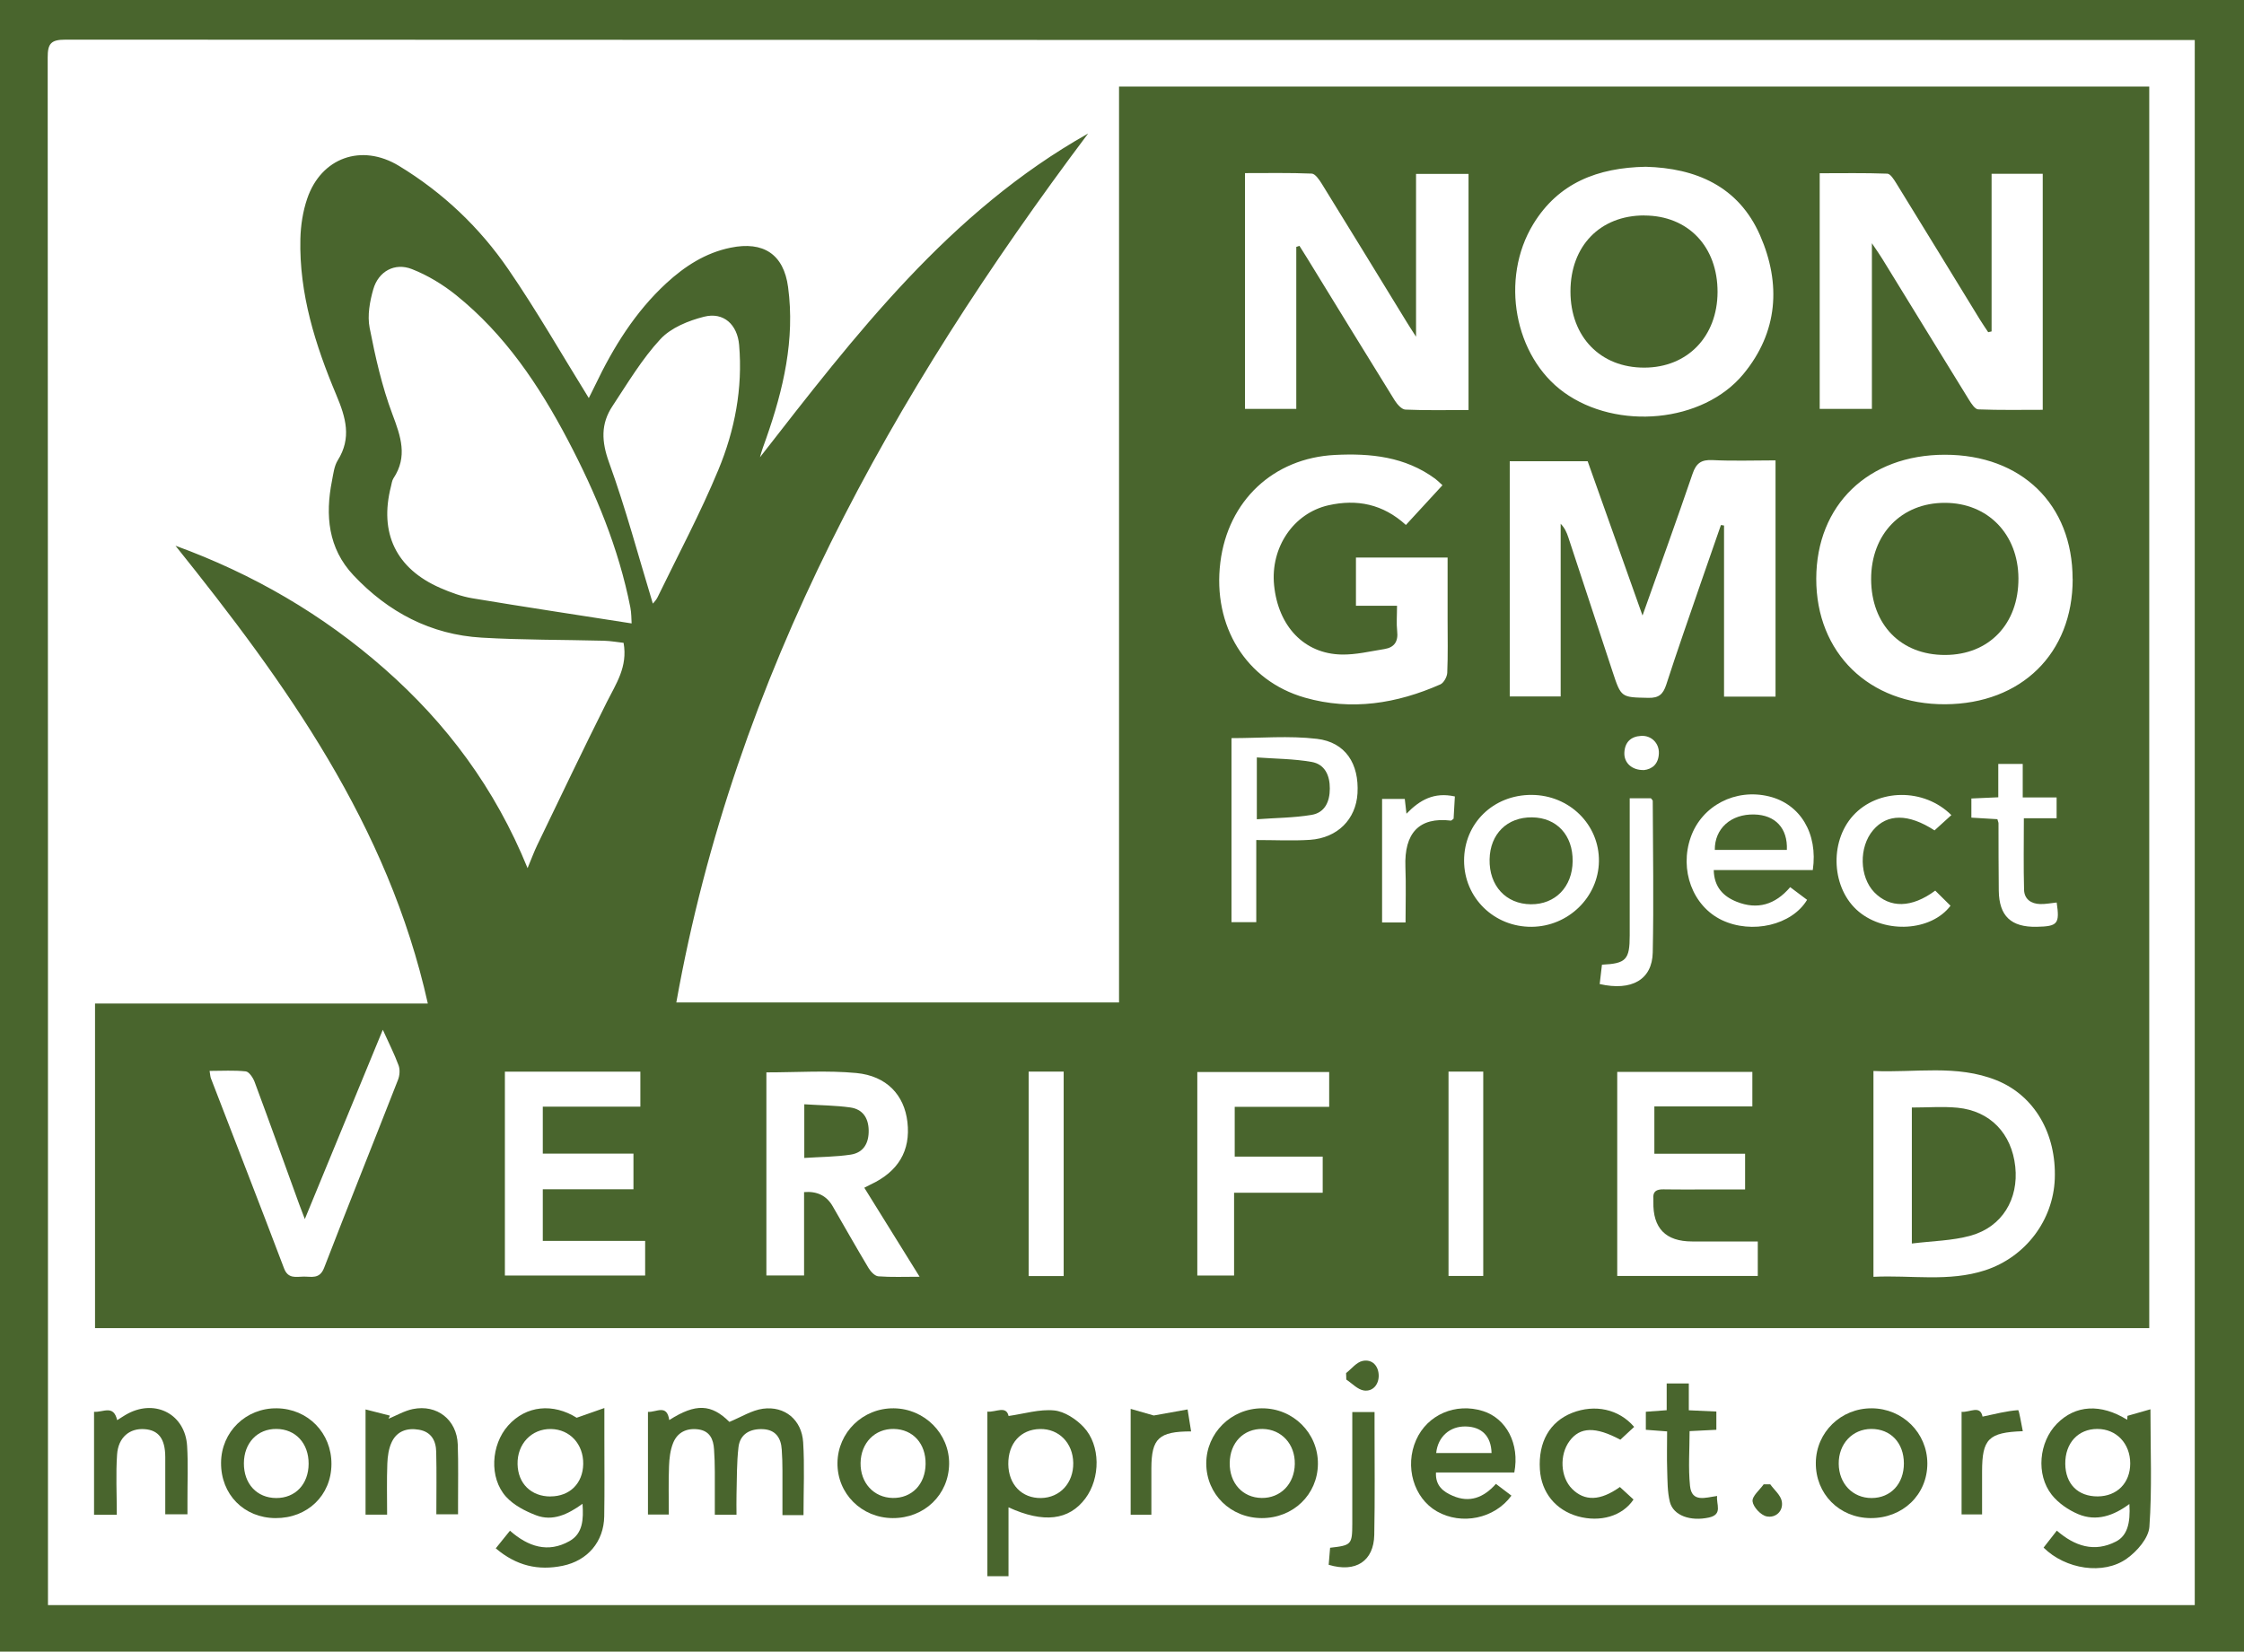 <svg xmlns="http://www.w3.org/2000/svg" id="Capa_2" viewBox="0 0 318.54 234.52"><defs><style>      .cls-1 {        fill: #49652d;      }    </style></defs><g id="Capa_1-2" data-name="Capa_1"><g><path class="cls-1" d="M318.54,234.52H0V0h318.54v234.52ZM311.56,5.68h-2.3c-99.99,0-199.98,0-299.98-.05-2.07,0-2.52.58-2.51,2.57.05,72.47.04,144.95.04,217.42v2.29h304.74V5.68Z"></path><path class="cls-1" d="M95.99,142.34h62.86V12.29h146.24v176.29H13.49v-46.09h47.24c-5.65-25.37-20.15-45.46-35.82-65,10.99,4,20.91,9.76,29.69,17.49,8.8,7.75,15.66,16.92,20.29,28.29.59-1.41.94-2.39,1.39-3.31,3.26-6.76,6.49-13.54,9.85-20.25,1.3-2.6,3-5.01,2.39-8.43-.75-.08-1.78-.27-2.8-.3-5.78-.15-11.57-.1-17.34-.44-7.23-.42-13.28-3.62-18.2-8.85-3.61-3.83-4.03-8.52-3.05-13.45.19-.98.31-2.06.81-2.87,2-3.19,1.15-6.08-.2-9.29-2.97-7.06-5.29-14.37-5.1-22.18.05-1.9.35-3.87.96-5.67,1.98-5.86,7.73-7.9,13.03-4.68,6.23,3.78,11.46,8.74,15.55,14.72,4.05,5.9,7.61,12.14,11.4,18.25.18-.37.56-1.09.91-1.83,2.57-5.38,5.67-10.39,10.09-14.47,2.63-2.42,5.56-4.32,9.13-5.05,4.66-.96,7.54.94,8.16,5.59,1,7.45-.67,14.54-3.11,21.5-.31.87-.64,1.73-.88,2.67,13.52-17.35,26.86-34.86,46.58-45.97-27.86,37.12-50.14,76.81-58.45,123.36M89.66,88.5c-.04-.57-.02-1.43-.18-2.25-1.66-8.42-4.92-16.25-8.89-23.8-4.08-7.76-8.93-14.98-15.84-20.54-1.88-1.51-4.05-2.83-6.28-3.7-2.44-.96-4.75.32-5.48,2.86-.5,1.74-.86,3.73-.52,5.47.81,4.15,1.75,8.33,3.23,12.27,1.19,3.16,2.2,6.02.15,9.11-.21.32-.25.76-.35,1.14-1.7,6.64.73,11.69,7.01,14.43,1.45.63,2.98,1.2,4.53,1.46,7.43,1.24,14.89,2.36,22.61,3.57M233.15,87.38c-2.74-7.71-5.26-14.82-7.78-21.89h-11.06v33.4h7.23v-24.52c.58.6.86,1.24,1.08,1.91,2.1,6.37,4.2,12.73,6.29,19.1,1.22,3.71,1.23,3.63,5.09,3.71,1.47.03,2.07-.5,2.52-1.85,1.57-4.86,3.27-9.69,4.93-14.52.94-2.73,1.9-5.45,2.84-8.17.15.03.29.05.44.07v24.3h7.31v-33.55c-3.1,0-6.02.11-8.94-.04-1.6-.08-2.33.44-2.84,1.95-2.23,6.53-4.58,13.02-7.09,20.09M282.7,47.06l-.47.11c-.39-.59-.8-1.18-1.17-1.78-3.96-6.46-7.9-12.92-11.88-19.37-.33-.53-.83-1.34-1.27-1.36-3.22-.12-6.44-.06-9.6-.06v33.46h7.41v-23.52c.71,1.06,1.12,1.62,1.48,2.22,4.11,6.68,8.2,13.37,12.32,20.04.33.53.84,1.31,1.29,1.33,3.08.12,6.18.06,9.16.06V24.68h-7.26v22.39ZM184.01,35.06c.15-.05.3-.1.45-.15.36.58.73,1.15,1.09,1.74,4.14,6.74,8.26,13.48,12.43,20.2.35.55.98,1.28,1.51,1.31,2.96.13,5.93.06,8.97.06V24.69h-7.45v23.12c-.67-1.05-1.04-1.6-1.38-2.17-3.99-6.51-7.97-13.03-11.99-19.53-.36-.58-.93-1.43-1.43-1.46-3.16-.13-6.32-.07-9.48-.07v33.48h7.28v-23ZM294.21,82.22c0-10.6-7.25-17.65-18.13-17.65-10.85,0-18.24,7.12-18.26,17.6-.02,10.55,7.52,17.89,18.31,17.83,10.81-.06,18.1-7.22,18.09-17.78M233.61,23.68c-6.83.13-12.39,2.29-15.96,8.14-4.74,7.78-2.69,18.79,4.34,23.88,7.55,5.46,19.76,4.34,25.48-2.58,4.93-5.96,5.38-12.82,2.38-19.69-3.07-7.02-9.17-9.56-16.23-9.75M198.31,86c0,1.38-.1,2.51.02,3.61.17,1.47-.39,2.32-1.8,2.55-2.02.32-4.06.82-6.08.78-5.32-.1-9.01-4.01-9.59-9.85-.53-5.35,2.75-10.21,7.7-11.34,4.07-.92,7.77-.17,11.01,2.79,1.77-1.92,3.46-3.76,5.19-5.64-.44-.4-.72-.69-1.03-.92-4.27-3.14-9.18-3.64-14.25-3.38-8.74.45-15.17,6.51-16.25,15.26-1.12,9.03,3.64,16.81,12,19.2,6.61,1.89,13.04.85,19.23-1.88.48-.21.95-1.07.98-1.64.11-2.52.05-5.06.05-7.58v-8.79h-13.01v6.84h5.84ZM92.68,85.7c.12-.15.45-.47.64-.85,2.92-6.02,6.09-11.95,8.65-18.13,2.33-5.61,3.48-11.58,2.95-17.74-.25-2.88-2.19-4.71-4.97-4.01-2.22.56-4.71,1.57-6.21,3.19-2.62,2.83-4.64,6.24-6.79,9.49-1.69,2.54-1.57,5.05-.49,8.03,2.38,6.57,4.18,13.35,6.21,20.02M265.93,181.3c5.37-.27,10.69.76,15.87-.93,5.75-1.89,9.65-7.1,9.88-12.97.24-6.42-2.87-11.82-8.25-14-5.68-2.29-11.61-1.05-17.49-1.33v29.23ZM108.79,152.27v28.84h5.35v-11.84q2.77-.23,4.05,1.99c1.69,2.93,3.36,5.88,5.1,8.79.31.51.89,1.14,1.39,1.18,1.82.14,3.66.06,5.86.06-2.75-4.43-5.29-8.51-7.85-12.64.41-.21.64-.34.88-.45,3.95-1.84,5.71-4.81,5.24-8.88-.44-3.82-2.93-6.55-7.26-6.96-4.14-.39-8.35-.09-12.75-.09M90.9,152.17h-19.23v28.95h19.91v-4.92h-14.53v-7.33h12.87v-5.06h-12.87v-6.67h13.85v-4.97ZM249.54,176.28h-9.34q-5.63,0-5.5-5.64c0-.13.01-.27,0-.4-.11-1.07.43-1.37,1.42-1.36,2.59.04,5.18.01,7.77.01h3.83v-5.07h-12.88v-6.72h13.91v-4.9h-19.18v28.98h19.95v-4.91ZM43.27,173.1c-.37-.97-.59-1.52-.79-2.08-2.11-5.8-4.19-11.62-6.34-17.4-.22-.59-.78-1.43-1.25-1.49-1.66-.18-3.36-.07-5.14-.07.1.57.1.85.2,1.08,3.46,8.99,6.96,17.95,10.37,26.96.58,1.53,1.71,1.18,2.77,1.17,1.11-.02,2.28.41,2.92-1.25,3.44-8.92,7.01-17.79,10.49-26.7.24-.61.3-1.44.08-2.04-.59-1.61-1.38-3.15-2.24-5.06-3.73,9.05-7.33,17.79-11.07,26.88M169.96,181.12h5.22v-11.76h12.58v-5.13h-12.49v-7.07h13.41v-4.94h-18.72v28.9ZM178.33,119.28c2.74,0,5.19.13,7.63-.03,3.92-.27,6.52-2.93,6.74-6.6.24-4.2-1.7-7.26-5.76-7.74-3.97-.47-8.03-.1-12.13-.1v26.13h3.52v-11.66ZM257.33,123.54c.76-5.22-1.8-9.37-6.19-10.45-4.78-1.18-9.55,1.3-11.13,5.77-1.65,4.66.27,9.8,4.4,11.78,4.27,2.04,9.95.73,12.11-2.87-.77-.58-1.55-1.16-2.4-1.8-2.13,2.51-4.67,3.24-7.6,2.07-1.88-.75-3.2-2.07-3.25-4.5h14.06ZM217.41,112.87c-5.43-.02-9.59,4.04-9.58,9.34,0,5.27,4.26,9.43,9.59,9.39,5.2-.04,9.48-4.21,9.55-9.3.07-5.21-4.19-9.41-9.56-9.43M150.99,152.16h-4.97v29.03h4.97v-29.03ZM210.55,152.16h-4.93v29.02h4.93v-29.02ZM274.7,126.47c-3.35,2.48-6.43,2.5-8.64.23-2.12-2.19-2.21-6.42-.17-8.82,2-2.36,5-2.38,8.72.03.77-.7,1.58-1.43,2.39-2.17-3.9-3.88-10.45-3.77-13.94.06-3.45,3.79-3.06,10.46.81,13.66,3.8,3.15,10.26,2.77,13.01-.85-.69-.69-1.4-1.38-2.17-2.15M283.53,116.31c.09.34.16.47.16.59.01,3.19,0,6.39.04,9.58.05,3.6,1.75,5.19,5.38,5.12,2.99-.06,3.29-.41,2.84-3.45-.78.08-1.56.24-2.34.22-1.28-.03-2.25-.69-2.29-2.02-.09-3.3-.03-6.61-.03-10.16h4.65v-2.96h-4.81v-4.76h-3.47v4.74c-1.42.06-2.64.12-3.82.17v2.72c1.26.07,2.42.14,3.69.22M231.34,113.35v2.34c0,5.71.01,11.43,0,17.15,0,3.43-.52,3.98-3.94,4.14-.1.91-.21,1.84-.32,2.75,4.55,1.03,7.45-.63,7.53-4.48.15-7.17.03-14.35,0-21.53,0-.1-.14-.21-.26-.37h-3.02ZM206.52,113.09c-2.96-.65-4.97.49-6.87,2.45-.1-.89-.17-1.5-.24-2.1h-3.22v17.54h3.33c0-2.72.08-5.31-.02-7.89-.18-4.77,1.92-7.11,6.45-6.57.1,0,.21-.14.39-.27.06-.99.11-2.02.18-3.15M233.35,109.35c1.2-.14,2.08-.87,2.13-2.39.05-1.44-1.07-2.55-2.51-2.47-1.48.08-2.32.9-2.39,2.39-.06,1.43,1.06,2.5,2.77,2.46"></path><path class="cls-1" d="M302,201.04c1.05-.3,2.09-.6,3.26-.93,0,5.85.24,11.3-.15,16.7-.12,1.59-1.74,3.46-3.19,4.49-3.31,2.39-8.73,1.53-11.83-1.55.58-.74,1.18-1.51,1.88-2.41,2.54,2.2,5.32,3.14,8.41,1.54,1.54-.8,2.07-2.52,1.89-5.32-2.24,1.67-4.69,2.52-7.26,1.44-1.4-.59-2.83-1.57-3.76-2.75-2.27-2.89-1.82-7.48.72-10.08,2.63-2.69,6.23-2.9,9.99-.57.01-.19.03-.38.04-.57M302.39,207.81c0-2.84-1.96-4.91-4.67-4.91-2.73,0-4.58,2.01-4.55,4.96.03,2.86,1.8,4.63,4.6,4.62,2.75-.02,4.61-1.9,4.62-4.67"></path><path class="cls-1" d="M70.37,219.86c.73-.9,1.34-1.66,2.02-2.51,2.59,2.28,5.41,3.2,8.46,1.47,1.9-1.08,1.99-3.08,1.84-5.29-2.09,1.51-4.24,2.53-6.59,1.63-1.55-.59-3.19-1.44-4.27-2.64-2.42-2.68-2.13-7.36.29-10.09,2.58-2.9,6.41-3.2,9.74-1.12,1.41-.5,2.45-.86,3.93-1.38v4.24c0,3.72.04,7.44-.02,11.15-.06,3.59-2.36,6.28-5.89,7.01-3.45.71-6.56.03-9.51-2.48M78.14,212.48c2.74,0,4.6-1.85,4.65-4.6.04-2.82-1.89-4.92-4.57-4.97-2.76-.05-4.82,2.12-4.75,5,.06,2.75,1.93,4.58,4.68,4.58"></path><path class="cls-1" d="M114.05,215.14h-2.98c0-2.13,0-4.23,0-6.32,0-1-.03-2-.1-2.99-.1-1.68-.89-2.81-2.66-2.9-1.79-.08-3.25.65-3.48,2.55-.26,2.23-.22,4.5-.28,6.75-.03.92,0,1.83,0,2.85h-3.08c0-2.04.01-4.06,0-6.09,0-1.07-.04-2.13-.11-3.19-.09-1.46-.61-2.62-2.25-2.84-1.64-.21-2.95.42-3.56,1.94-.41,1.02-.54,2.19-.58,3.29-.09,2.25-.03,4.5-.03,6.86h-2.96v-14.57c1.21.06,2.69-1.14,3.02,1.16,3.79-2.42,5.99-2.27,8.54.26,1.68-.69,3.16-1.65,4.76-1.87,3.11-.42,5.51,1.59,5.71,4.76.21,3.37.05,6.75.05,10.33"></path><path class="cls-1" d="M143.15,223.81h-2.99v-23.37c1.19.12,2.66-.92,3.01.62,2.2-.31,4.37-.99,6.46-.79,1.47.14,3.11,1.22,4.18,2.35,2.45,2.59,2.41,7.28.25,10.16-2.32,3.09-5.91,3.54-10.9,1.25v9.78ZM152.35,207.73c-.04-2.84-2.04-4.87-4.72-4.82-2.74.05-4.53,2.04-4.5,4.99.03,2.9,1.93,4.86,4.66,4.81,2.68-.05,4.6-2.14,4.56-4.98"></path><path class="cls-1" d="M214.96,209.08h-11.12c-.1,1.86,1.01,2.73,2.37,3.31,2.39,1.04,4.39.28,6.14-1.69.77.58,1.49,1.13,2.2,1.67-2.39,3.28-7.07,4.23-10.57,2.24-3.31-1.89-4.62-6.39-2.96-10.14,1.59-3.6,5.61-5.33,9.49-4.11,3.32,1.05,5.23,4.65,4.45,8.72M211.73,206.32c-.06-2.38-1.38-3.72-3.65-3.77-2.26-.06-3.98,1.46-4.21,3.77h7.85Z"></path><path class="cls-1" d="M179.12,215.56c-4.44-.01-7.88-3.4-7.89-7.76,0-4.3,3.52-7.8,7.88-7.83,4.45-.03,8.02,3.52,7.97,7.92-.05,4.34-3.51,7.68-7.97,7.67M179.08,212.7c2.69.04,4.67-1.98,4.72-4.82.05-2.82-1.88-4.93-4.56-4.98-2.71-.05-4.64,1.94-4.68,4.82-.04,2.87,1.83,4.94,4.53,4.98"></path><path class="cls-1" d="M126.73,215.56c-4.43-.02-7.9-3.48-7.85-7.84.05-4.33,3.61-7.8,7.99-7.75,4.37.04,7.91,3.6,7.86,7.9-.06,4.38-3.51,7.71-8,7.69M126.71,212.7c2.72.05,4.64-1.93,4.68-4.81.04-2.91-1.79-4.94-4.51-4.99-2.69-.05-4.67,1.98-4.72,4.82-.05,2.83,1.87,4.93,4.56,4.98"></path><path class="cls-1" d="M265.51,215.56c-4.43-.04-7.8-3.45-7.75-7.86.04-4.33,3.57-7.76,7.95-7.73,4.38.03,7.87,3.5,7.88,7.83,0,4.44-3.49,7.8-8.08,7.76M270.26,207.78c-.01-2.92-1.89-4.89-4.63-4.88-2.67.01-4.65,2.12-4.62,4.94.02,2.83,1.99,4.88,4.68,4.87,2.71-.01,4.58-2.03,4.57-4.93"></path><path class="cls-1" d="M47.05,207.91c-.03,4.43-3.41,7.68-7.95,7.65-4.48-.03-7.76-3.37-7.72-7.87.03-4.38,3.54-7.79,7.94-7.72,4.41.07,7.76,3.51,7.73,7.94M43.81,207.84c.01-2.9-1.85-4.92-4.56-4.94-2.71-.03-4.62,1.99-4.63,4.88-.01,2.91,1.84,4.91,4.57,4.93,2.73.02,4.61-1.96,4.62-4.87"></path><path class="cls-1" d="M51.89,215.07v-14.94c1.29.33,2.37.61,3.46.88-.06.15-.13.29-.2.44,1.15-.47,2.25-1.12,3.44-1.37,3.44-.71,6.27,1.52,6.39,5.03.1,2.78.03,5.58.04,8.36v1.55h-3.08c0-2.94.05-5.9-.02-8.86-.03-1.59-.7-2.85-2.45-3.15-1.67-.29-3.12.19-3.86,1.75-.44.92-.59,2.03-.63,3.07-.09,2.37-.03,4.75-.03,7.24h-3.07Z"></path><path class="cls-1" d="M16.56,215.09h-3.21v-14.62c1.33.08,2.77-1.04,3.28,1.18.6-.36,1.07-.7,1.58-.96,3.96-2.04,8.08.19,8.35,4.62.16,2.58.04,5.17.05,7.77v1.94h-3.15c0-2.73.01-5.43,0-8.14-.01-2.57-.95-3.81-2.93-3.95-2.12-.16-3.74,1.15-3.91,3.6-.19,2.77-.04,5.56-.04,8.57"></path><path class="cls-1" d="M229.94,211.14c.7.65,1.33,1.23,1.94,1.78-1.58,2.37-4.73,3.27-7.9,2.39-3.16-.89-5.18-3.38-5.39-6.65-.25-3.89,1.39-6.78,4.57-8.04,3.23-1.27,6.65-.54,8.81,1.99-.66.61-1.32,1.22-1.96,1.82-3.54-1.89-5.72-1.82-7.2.17-1.48,1.98-1.31,5.15.35,6.81,1.78,1.78,4,1.72,6.78-.26"></path><path class="cls-1" d="M243.64,200.43v2.59c-1.27.06-2.44.13-3.8.19,0,2.64-.2,5.23.06,7.77.25,2.43,2.21,1.65,3.85,1.44-.16,1.16.85,2.62-1.17,3.06-2.63.57-5.05-.28-5.54-2.22-.36-1.45-.33-3.01-.38-4.53-.06-1.78-.01-3.57-.01-5.48-1.04-.08-1.94-.15-3.02-.23v-2.56c.92-.07,1.82-.13,2.96-.22v-3.8h3.14v3.81c1.37.06,2.54.12,3.91.18"></path><path class="cls-1" d="M188.61,222.18c.07-.89.14-1.66.2-2.41,3.03-.34,3.14-.45,3.15-3.41,0-5.24,0-10.48,0-15.86h3.16c0,.67,0,1.38,0,2.08,0,5.12.06,10.24-.04,15.36-.07,3.72-2.62,5.41-6.47,4.25"></path><path class="cls-1" d="M281.43,201.15c1.8-.38,3.41-.8,5.04-.92.15,0,.44,1.91.67,2.99-4.88.17-5.77,1.11-5.78,5.71v6.11h-2.91v-14.57c1.17.11,2.64-1.02,2.98.69"></path><path class="cls-1" d="M160.5,200.05c1.31.38,2.36.67,3.28.94,1.56-.28,3.18-.57,4.8-.86.16,1.02.33,2.05.5,3.12-4.6,0-5.62,1-5.64,5.22,0,2.17,0,4.34,0,6.61h-2.94v-15.04Z"></path><path class="cls-1" d="M191.08,194.97c.78-.61,1.49-1.56,2.36-1.73,1.37-.28,2.26.73,2.27,2.1,0,1.26-.83,2.28-2.1,2.1-.89-.13-1.67-1-2.5-1.55,0-.31-.02-.61-.03-.92"></path><path class="cls-1" d="M251.28,210.75c.57.8,1.49,1.55,1.65,2.43.25,1.4-.88,2.39-2.14,2.14-.83-.16-1.91-1.32-2.01-2.13-.09-.74,1.01-1.62,1.58-2.43.31,0,.61,0,.92,0"></path><path class="cls-1" d="M276.12,93c-6.28.02-10.49-4.3-10.51-10.76-.01-6.4,4.3-10.86,10.49-10.84,6.08.01,10.39,4.45,10.42,10.72.03,6.47-4.16,10.86-10.39,10.88"></path><path class="cls-1" d="M233.4,30.6c6.22,0,10.43,4.41,10.41,10.88-.03,6.32-4.28,10.71-10.39,10.72-6.23.02-10.49-4.37-10.49-10.81,0-6.47,4.21-10.8,10.48-10.8"></path><path class="cls-1" d="M271.39,157.26c2.27,0,4.4-.17,6.49.03,4.64.46,7.68,3.66,8.19,8.35.5,4.61-1.85,8.56-6.32,9.81-2.62.73-5.44.76-8.36,1.12v-19.31Z"></path><path class="cls-1" d="M114.17,156.8c2.32.15,4.44.16,6.52.45,1.72.24,2.58,1.43,2.62,3.22.04,1.85-.73,3.2-2.55,3.48-2.13.32-4.31.32-6.59.47v-7.62Z"></path><path class="cls-1" d="M178.41,116.33v-8.78c2.6.19,5.24.19,7.79.64,1.85.33,2.58,1.89,2.57,3.78,0,1.88-.72,3.43-2.6,3.74-2.51.42-5.09.42-7.77.62"></path><path class="cls-1" d="M253.65,120.68h-10.23c-.03-3.04,2.3-5.11,5.6-5.03,2.99.07,4.76,1.95,4.63,5.03"></path><path class="cls-1" d="M223.24,122.29c-.04,3.64-2.46,6.14-5.93,6.11-3.54-.03-5.94-2.63-5.86-6.38.07-3.61,2.5-6.01,6.04-5.96,3.5.04,5.8,2.54,5.75,6.24"></path></g></g></svg>